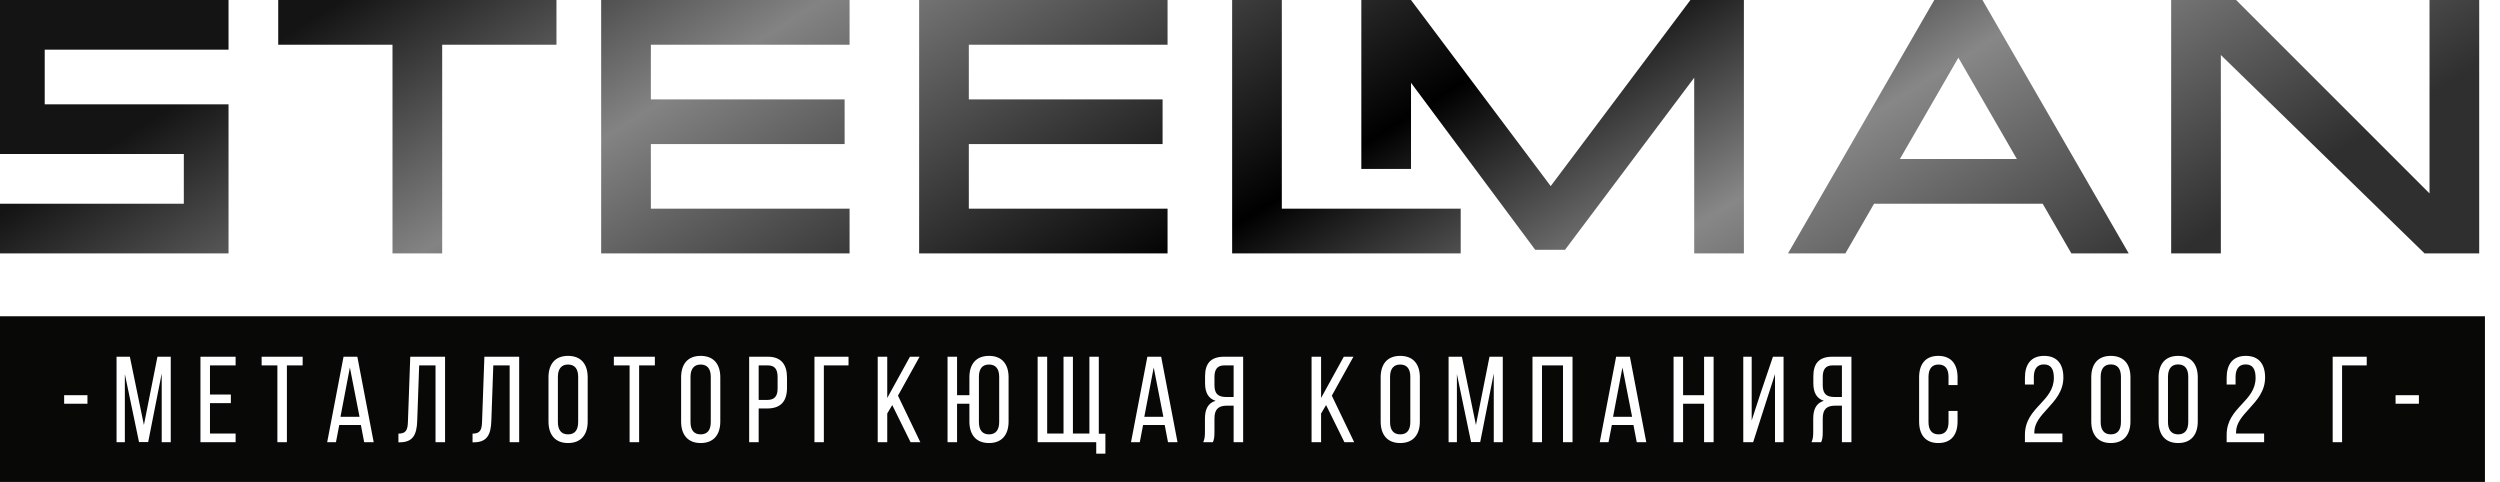 <svg width="166" height="32" viewBox="0 0 166 32" fill="none" xmlns="http://www.w3.org/2000/svg">
<path fill-rule="evenodd" clip-rule="evenodd" d="M15.175 0V3.299H2.969V6.928H12.206H15.175V10.227V13.526V15.505V16.825H0V13.526H12.206V10.227H0V9.567V6.928V3.299V0H2.969H15.175ZM39.917 0H43.217H56.412V2.969H43.217V6.598H56.083V9.567H43.217V13.856H56.412V16.825H43.217H39.917V13.856V9.567V6.598V2.969V0ZM64.33 0H61.031V2.969V6.598V9.567V13.856V16.825H64.33H77.526V13.856H64.33V9.567H77.196V6.598H64.33V2.969H77.526V0H64.33ZM18.474 0H36.949V2.969H29.361V16.825H26.062V2.969H18.474V0ZM85.113 0H81.814V16.825H83.794H85.113H96.99V13.856H85.113V0ZM93.69 0H90.392V11.216H93.691V5.496L101.938 16.586H103.918L112.495 5.161V16.825H115.794V0H112.245L102.967 12.357L93.69 0ZM137.538 16.825L135.633 13.526H124.438L122.534 16.825H118.724L128.438 0H131.634L141.347 16.825H137.538ZM130.036 3.831L133.919 10.557H126.153L130.036 3.831ZM148.477 0H144.165V16.825H147.464V3.652L160.99 16.825H164.619V0H161.32V12.843L148.477 0Z" fill="url(#paint0_linear_1_4402)"/>
<path fill-rule="evenodd" clip-rule="evenodd" d="M165 21H0V32H165V21ZM36.42 25.056V27.991C36.42 28.85 36.849 29.418 37.717 29.418C38.592 29.418 39.022 28.85 39.022 27.991V25.056C39.022 24.189 38.592 23.63 37.717 23.63C36.849 23.63 36.42 24.189 36.42 25.056ZM37.044 28.023V25.024C37.044 24.513 37.263 24.205 37.717 24.205C38.179 24.205 38.39 24.513 38.39 25.024V28.023C38.39 28.542 38.179 28.842 37.717 28.842C37.263 28.842 37.044 28.542 37.044 28.023ZM45.226 25.056V27.991C45.226 28.85 45.655 29.418 46.523 29.418C47.398 29.418 47.828 28.85 47.828 27.991V25.056C47.828 24.189 47.398 23.63 46.523 23.63C45.655 23.63 45.226 24.189 45.226 25.056ZM45.85 28.023V25.024C45.85 24.513 46.069 24.205 46.523 24.205C46.985 24.205 47.195 24.513 47.195 25.024V28.023C47.195 28.542 46.985 28.842 46.523 28.842C46.069 28.842 45.85 28.542 45.85 28.023ZM66.97 25.056C66.97 24.189 66.54 23.63 65.673 23.63C64.798 23.63 64.368 24.189 64.368 25.056V26.24H63.549V23.687H62.917V29.361H63.549V26.807H64.368V27.991C64.368 28.85 64.798 29.418 65.673 29.418C66.54 29.418 66.97 28.85 66.97 27.991V25.056ZM65 25.024C65 24.505 65.211 24.205 65.673 24.205C66.127 24.205 66.346 24.505 66.346 25.024V28.023C66.346 28.534 66.127 28.842 65.673 28.842C65.211 28.842 65 28.534 65 28.023V25.024ZM91.676 27.991V25.056C91.676 24.189 92.105 23.63 92.973 23.63C93.848 23.63 94.278 24.189 94.278 25.056V27.991C94.278 28.85 93.848 29.418 92.973 29.418C92.105 29.418 91.676 28.85 91.676 27.991ZM92.3 25.024V28.023C92.3 28.542 92.519 28.842 92.973 28.842C93.435 28.842 93.645 28.542 93.645 28.023V25.024C93.645 24.513 93.435 24.205 92.973 24.205C92.519 24.205 92.3 24.513 92.3 25.024ZM129.982 25.056C129.982 24.197 129.577 23.63 128.701 23.63C127.834 23.63 127.429 24.197 127.429 25.056V27.991C127.429 28.85 127.834 29.418 128.701 29.418C129.577 29.418 129.982 28.85 129.982 27.991V27.286H129.382V28.023C129.382 28.534 129.18 28.842 128.718 28.842C128.264 28.842 128.053 28.534 128.053 28.023V25.024C128.053 24.513 128.264 24.205 128.718 24.205C129.18 24.205 129.382 24.513 129.382 25.024V25.567H129.982V25.056ZM135.728 23.63C136.611 23.63 137.008 24.197 137.008 25.065C137.008 25.979 136.459 26.581 135.947 27.142C135.501 27.631 135.083 28.089 135.079 28.696V28.785H136.944V29.361H134.455V28.874C134.455 27.927 134.969 27.374 135.465 26.84C135.928 26.342 136.376 25.86 136.376 25.089C136.376 24.505 136.182 24.197 135.711 24.197C135.249 24.197 135.047 24.53 135.047 25.032V25.535H134.455V25.073C134.455 24.205 134.852 23.63 135.728 23.63ZM138.86 25.056V27.983C138.86 28.85 139.29 29.418 140.157 29.418C141.033 29.418 141.462 28.85 141.462 27.983V25.056C141.462 24.189 141.033 23.63 140.157 23.63C139.29 23.63 138.86 24.189 138.86 25.056ZM139.485 28.023V25.024C139.485 24.505 139.703 24.197 140.157 24.197C140.619 24.197 140.83 24.505 140.83 25.024V28.023C140.83 28.534 140.619 28.842 140.157 28.842C139.703 28.842 139.485 28.534 139.485 28.023ZM143.33 27.983V25.056C143.33 24.189 143.76 23.63 144.627 23.63C145.502 23.63 145.932 24.189 145.932 25.056V27.983C145.932 28.85 145.502 29.418 144.627 29.418C143.76 29.418 143.33 28.85 143.33 27.983ZM143.954 25.024V28.023C143.954 28.534 144.173 28.842 144.627 28.842C145.089 28.842 145.3 28.534 145.3 28.023V25.024C145.3 24.505 145.089 24.197 144.627 24.197C144.173 24.197 143.954 24.505 143.954 25.024ZM150.403 25.065C150.403 24.197 150.006 23.63 149.122 23.63C148.247 23.63 147.85 24.205 147.85 25.073V25.535H148.441V25.032C148.441 24.53 148.644 24.197 149.106 24.197C149.576 24.197 149.771 24.505 149.771 25.089C149.771 25.86 149.323 26.342 148.86 26.84C148.363 27.374 147.85 27.927 147.85 28.874V29.361H150.338V28.785H148.474V28.696C148.478 28.089 148.896 27.631 149.342 27.142C149.854 26.581 150.403 25.979 150.403 25.065ZM157.151 24.262H155.514V29.361H154.89V23.686H157.151V24.262ZM159.066 26.807V26.24H160.615V26.807H159.066ZM122.303 26.937H121.857C121.33 26.937 121.03 27.14 121.03 27.78V28.672C121.03 29.053 120.997 29.198 120.925 29.361H120.284C120.381 29.166 120.398 28.931 120.398 28.68V27.796C120.398 27.188 120.592 26.767 121.103 26.613C120.625 26.459 120.406 26.07 120.406 25.445V24.983C120.406 24.14 120.779 23.686 121.67 23.686H122.935V29.361H122.303V26.937ZM122.303 24.262H121.686C121.216 24.262 121.03 24.529 121.03 25.04V25.583C121.03 26.199 121.33 26.361 121.824 26.361H122.303V24.262ZM117.253 26.726L117.86 24.846V29.361H118.428V23.686H117.723L116.896 26.126L116.312 27.918V23.686H115.753V29.361H116.41L117.253 26.726ZM113.151 26.807H111.757V29.361H111.125V23.686H111.757V26.24H113.151V23.686H113.784V29.361H113.151V26.807ZM107.026 28.218H108.461L108.68 29.361H109.312L108.226 23.686H107.31L106.224 29.361H106.807L107.026 28.218ZM107.107 27.675L107.731 24.4L108.372 27.675H107.107ZM103.783 24.262H102.389V29.361H101.757V23.686H104.416V29.361H103.783V24.262ZM98.286 29.352L99.186 24.797V29.361H99.785V23.686H98.902L98.002 28.218L97.07 23.686H96.186V29.361H96.738V24.838L97.678 29.352H98.286ZM88.052 26.896L89.268 29.361H89.917L88.433 26.272L89.868 23.686H89.228L87.72 26.426V23.686H87.088V29.361H87.72V27.456L88.052 26.896ZM81.913 26.937H81.467C80.94 26.937 80.64 27.14 80.64 27.78V28.672C80.64 29.053 80.608 29.198 80.535 29.361H79.894C79.992 29.166 80.008 28.931 80.008 28.68V27.796C80.008 27.188 80.203 26.767 80.713 26.613C80.235 26.459 80.016 26.07 80.016 25.445V24.983C80.016 24.14 80.389 23.686 81.281 23.686H82.545V29.361H81.913V26.937ZM81.913 24.262H81.297C80.827 24.262 80.64 24.529 80.64 25.04V25.583C80.64 26.199 80.94 26.361 81.435 26.361H81.913V24.262ZM75.901 28.218H77.336L77.555 29.361H78.187L77.101 23.686H76.185L75.099 29.361H75.682L75.901 28.218ZM75.982 27.675L76.606 24.4L77.247 27.675H75.982ZM73.398 30.123H72.79V29.361H68.899V23.686H69.532V28.785H70.618V23.686H71.242V28.785H72.336V23.686H72.96V28.801H73.398V30.123ZM60.461 29.361L59.245 26.896L58.913 27.456V29.361H58.28V23.686H58.913V26.426L60.42 23.686H61.061L59.626 26.272L61.109 29.361H60.461ZM54.704 24.262H56.342V23.686H54.08V29.361H54.704V24.262ZM49.744 23.686H50.984C51.876 23.686 52.257 24.213 52.257 25.073V25.753C52.257 26.653 51.836 27.123 50.936 27.123H50.376V29.361H49.744V23.686ZM50.376 26.556H50.936C51.406 26.556 51.633 26.337 51.633 25.794V25.04C51.633 24.521 51.446 24.262 50.984 24.262H50.376V26.556ZM42.438 29.361H41.805V24.262H40.76V23.686H43.483V24.262H42.438V29.361ZM33.841 24.262H32.755L32.625 27.95C32.593 28.85 32.35 29.361 31.482 29.369H31.377V28.793C31.904 28.793 31.993 28.526 32.009 27.983L32.163 23.686H34.473V29.361H33.841V24.262ZM27.833 24.262H28.919V29.361H29.552V23.686H27.241L27.087 27.983C27.071 28.526 26.982 28.793 26.455 28.793V29.369H26.561C27.428 29.361 27.671 28.85 27.703 27.95L27.833 24.262ZM23.962 28.218H22.527L22.308 29.361H21.725L22.811 23.686H23.727L24.813 29.361H24.181L23.962 28.218ZM23.232 24.4L22.608 27.675H23.873L23.232 24.4ZM18.418 29.361H19.05V24.262H20.096V23.686H17.372V24.262H18.418V29.361ZM13.943 26.199H15.329V26.767H13.943V28.785H15.645V29.361H13.31V23.686H15.645V24.262H13.943V26.199ZM9.839 29.352L10.738 24.797V29.361H11.338V23.686H10.455L9.555 28.218L8.623 23.686H7.739V29.361H8.29V24.838L9.231 29.352H9.839ZM4.259 26.807V26.24H5.807V26.807H4.259Z" fill="#080807"/>
<defs>
<linearGradient id="paint0_linear_1_4402" x1="25.567" y1="-1.814" x2="67.629" y2="65.155" gradientUnits="userSpaceOnUse">
<stop stop-color="#141414"/>
<stop offset="0.215" stop-color="#848383"/>
<stop offset="0.559"/>
<stop offset="0.765" stop-color="#878787"/>
<stop offset="1" stop-color="#2F2F2F"/>
</linearGradient>
</defs>
</svg>
